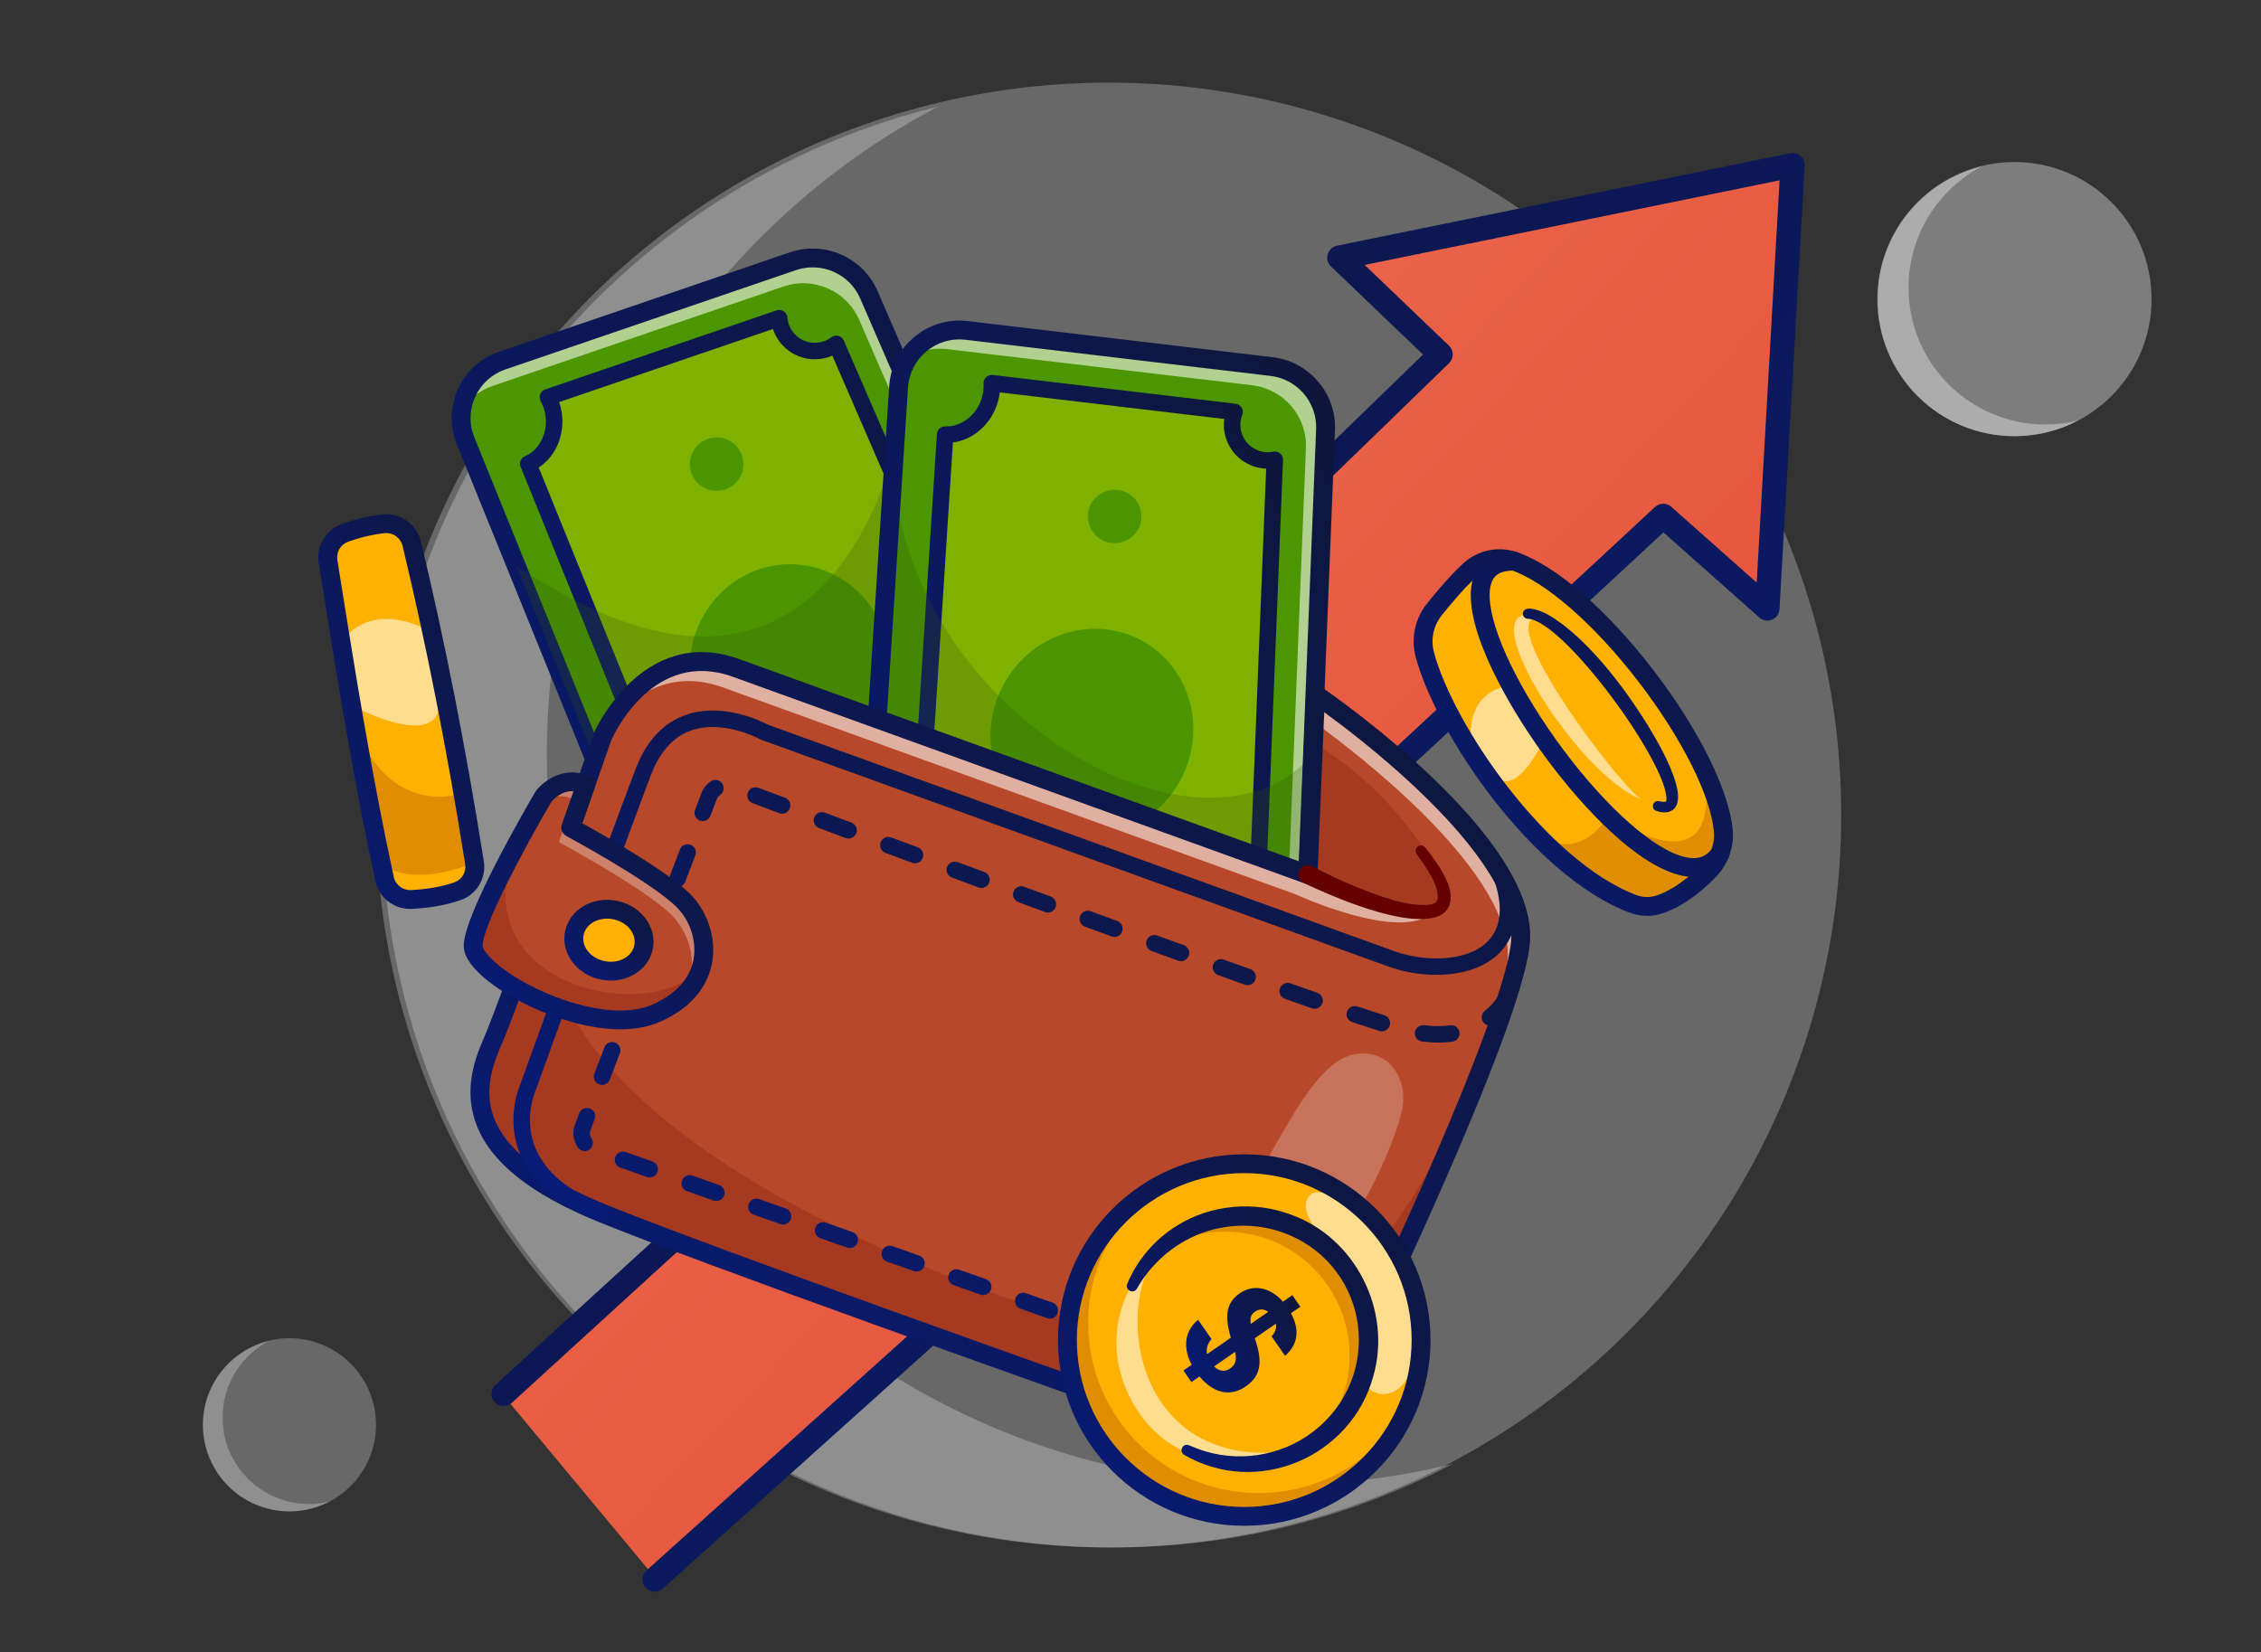 <svg width="301" height="220" viewBox="0 0 301 220" fill="none" xmlns="http://www.w3.org/2000/svg">
<rect x="0" y="0" width="301" height="220" fill="#333333" stroke="none"/>
<g clip-path="url(#clip0_1_2377)">
<circle opacity="0.26" cx="147.588" cy="108.527" r="97.527" fill="white"/>
<circle opacity="0.36" cx="268.175" cy="39.83" r="18.256" fill="white"/>
<circle opacity="0.26" cx="38.53" cy="189.719" r="11.53" fill="white"/>
<path opacity="0.26" fill-rule="evenodd" clip-rule="evenodd" d="M193.418 194.918C185.958 196.749 178.16 197.721 170.135 197.721C116.381 197.721 72.804 154.144 72.804 100.39C72.804 62.971 93.92 30.484 124.886 14.194C82.375 24.63 50.838 62.993 50.838 108.723C50.838 162.477 94.415 206.054 148.169 206.054C164.504 206.054 179.9 202.029 193.418 194.918Z" fill="white"/>
<path opacity="0.36" fill-rule="evenodd" clip-rule="evenodd" d="M276.635 56.002C275.244 56.341 273.791 56.521 272.296 56.521C262.234 56.521 254.077 48.364 254.077 38.301C254.077 31.289 258.039 25.201 263.847 22.156C255.879 24.102 249.965 31.288 249.965 39.856C249.965 49.918 258.122 58.075 268.185 58.075C271.234 58.075 274.109 57.326 276.635 56.002Z" fill="white"/>
<path opacity="0.26" fill-rule="evenodd" clip-rule="evenodd" d="M43.881 199.928C43 200.144 42.08 200.258 41.133 200.258C34.778 200.258 29.626 195.106 29.626 188.751C29.626 184.325 32.125 180.483 35.788 178.558C30.76 179.79 27.029 184.326 27.029 189.735C27.029 196.09 32.181 201.242 38.536 201.242C40.465 201.242 42.284 200.767 43.881 199.928Z" fill="white"/>
<path d="M86.507 209.237L163.031 141.925L154.601 130.543L221.677 69.586L235.668 81.756L238.981 23.498L178.181 35.578L191.773 48.325L172.964 66.204L119.518 117.001L128.522 129.06L69.861 181.542L66.199 184.817L86.507 209.237Z" fill="url(#paint0_linear_1_2377)"/>
<path d="M236.898 81.101L240.253 22.09C240.282 21.587 240.077 21.099 239.699 20.769C239.321 20.44 238.812 20.305 238.322 20.405L177.988 32.714C177.398 32.834 176.923 33.275 176.756 33.858C176.589 34.441 176.758 35.068 177.195 35.485L189.443 47.209L118.894 115.68C118.311 116.247 118.235 117.159 118.713 117.814L126.769 128.837L65.956 184.399C65.295 185.002 65.245 186.03 65.845 186.694C66.444 187.359 67.465 187.408 68.125 186.805L130.019 130.257C130.632 129.696 130.726 128.761 130.235 128.09L122.153 117.032L192.898 48.368C193.216 48.06 193.396 47.634 193.393 47.191C193.391 46.748 193.211 46.325 192.891 46.019L181.668 35.277L236.909 24.01L233.864 77.579L222.488 67.481C221.868 66.93 220.935 66.941 220.326 67.506L153.71 129.329C153.106 129.889 153.015 130.815 153.499 131.483L160.984 141.809L86.082 209.098C85.417 209.696 85.359 210.724 85.952 211.393C86.546 212.063 87.566 212.121 88.232 211.523L164.226 143.254C164.846 142.697 164.946 141.757 164.456 141.083L156.957 130.736L221.445 70.89L234.219 82.229C234.682 82.641 235.339 82.749 235.909 82.51C236.479 82.27 236.864 81.724 236.899 81.102L236.898 81.101Z" fill="url(#paint1_linear_1_2377)"/>
<path d="M61.984 58.711L68.728 75.343L89.225 125.889L96.318 143.385C97.988 147.503 102.666 149.51 106.814 147.891L146.875 132.236C151.157 130.561 153.192 125.679 151.364 121.47L138.78 92.478L122.067 53.982L115.662 39.227C113.976 35.347 109.583 33.411 105.571 34.78L66.882 48.008C62.474 49.517 60.238 54.402 61.984 58.711Z" fill="#4C9601"/>
<g opacity="0.56">
<path d="M61.467 54.574C62.417 53.134 63.836 51.988 65.604 51.383L104.295 38.153C108.307 36.783 112.699 38.717 114.385 42.6L150.09 124.845C150.703 126.261 150.882 127.75 150.681 129.169C152.144 126.966 152.502 124.09 151.365 121.473L115.661 39.228C113.976 35.348 109.583 33.412 105.572 34.784L66.879 48.011C63.867 49.04 61.871 51.648 61.467 54.574Z" fill="white"/>
</g>
<path d="M103.877 149.696C105.01 149.696 106.159 149.49 107.271 149.055L147.332 133.399C149.724 132.465 151.584 130.648 152.57 128.283C153.557 125.918 153.538 123.322 152.518 120.971L116.813 38.726C114.881 34.276 109.763 32.02 105.164 33.594L66.474 46.821C64.013 47.663 62.063 49.426 60.983 51.787C59.902 54.148 59.845 56.773 60.82 59.179L95.154 143.852C96.624 147.478 100.161 149.696 103.878 149.696H103.877ZM150.213 121.967C150.961 123.688 150.974 125.59 150.252 127.321C149.529 129.052 148.167 130.383 146.417 131.067L106.356 146.723C102.867 148.087 98.887 146.377 97.483 142.913L63.148 58.24C62.434 56.478 62.476 54.556 63.267 52.827C64.058 51.099 65.486 49.807 67.288 49.191L105.978 35.964C109.347 34.813 113.093 36.463 114.508 39.722L150.213 121.966L150.213 121.967Z" fill="url(#paint2_linear_1_2377)"/>
<path d="M70.328 61.747L100.583 136.361C101.25 136.024 101.988 135.837 102.763 135.838C105.262 135.842 107.357 137.775 107.939 140.384L140.322 127.729C139.883 126.855 139.634 125.843 139.636 124.768C139.64 122.169 141.107 119.955 143.159 119.112L111.325 45.783C110.526 46.386 109.534 46.741 108.457 46.74C105.955 46.736 103.911 44.807 103.729 42.361L72.943 52.886C73.469 53.823 73.775 54.932 73.773 56.122C73.768 58.693 72.34 60.886 70.328 61.747H70.328Z" fill="#7FB100"/>
<path d="M107.94 141.485C108.076 141.485 108.212 141.46 108.341 141.41L140.724 128.754C141.011 128.642 141.237 128.414 141.349 128.128C141.46 127.84 141.444 127.519 141.306 127.244C140.932 126.497 140.734 125.644 140.736 124.776C140.739 122.694 141.881 120.827 143.577 120.131C143.85 120.019 144.066 119.803 144.177 119.53C144.288 119.258 144.284 118.952 144.167 118.682L112.333 45.352C112.199 45.043 111.93 44.813 111.604 44.728C111.278 44.642 110.93 44.711 110.661 44.914C110.025 45.395 109.266 45.649 108.464 45.649H108.459C106.561 45.646 104.965 44.169 104.825 42.285C104.8 41.946 104.619 41.638 104.335 41.451C104.05 41.264 103.694 41.219 103.373 41.329L72.587 51.854C72.278 51.959 72.033 52.196 71.916 52.5C71.8 52.803 71.825 53.143 71.984 53.427C72.436 54.233 72.675 55.167 72.674 56.126C72.671 58.179 71.554 60.035 69.895 60.745C69.346 60.98 69.086 61.611 69.31 62.163L99.566 136.777C99.681 137.062 99.911 137.285 100.199 137.392C100.487 137.5 100.808 137.483 101.082 137.344C101.611 137.076 102.175 136.94 102.757 136.94H102.762C104.695 136.943 106.384 138.459 106.868 140.628C106.938 140.941 107.141 141.207 107.424 141.358C107.585 141.443 107.763 141.486 107.941 141.486L107.94 141.485ZM138.893 127.116L108.636 138.941C107.615 136.424 105.34 134.752 102.766 134.748C102.222 134.746 101.706 134.817 101.198 134.957L71.715 62.249C73.657 60.987 74.867 58.693 74.87 56.129C74.872 55.239 74.723 54.362 74.435 53.539L102.901 43.807C103.667 46.149 105.888 47.837 108.454 47.841H108.464C109.283 47.841 110.075 47.675 110.807 47.355L141.746 118.624C139.795 119.882 138.541 122.224 138.537 124.772C138.535 125.572 138.656 126.365 138.891 127.116H138.893Z" fill="url(#paint3_linear_1_2377)"/>
<path d="M105.162 102.961C97.767 102.95 91.782 96.711 91.794 89.027C91.806 81.343 97.811 75.123 105.206 75.134C112.6 75.146 118.585 81.385 118.573 89.069C118.561 96.753 112.557 102.973 105.162 102.961Z" fill="#4B9500"/>
<path d="M91.839 61.874C91.801 59.91 93.366 58.288 95.335 58.25C97.304 58.212 98.931 59.774 98.968 61.737C99.006 63.701 97.441 65.323 95.472 65.361C93.503 65.399 91.876 63.838 91.839 61.874Z" fill="#4B9500"/>
<g opacity="0.22">
<path d="M68.728 75.337L89.225 125.883C91.131 125.131 93.184 124.232 95.401 123.171C128.676 107.241 127.938 121.113 136.815 97.533C137.483 95.751 138.14 94.07 138.78 92.472L122.067 53.976L120.647 53.066C120.647 53.066 114.029 105.071 69.466 75.816C69.218 75.653 68.97 75.493 68.728 75.337Z" fill="#2F5107"/>
</g>
<path d="M118.067 123.786C115.771 123.783 113.913 121.736 113.917 119.215C113.921 116.693 115.785 114.652 118.081 114.656C120.377 114.66 122.235 116.706 122.231 119.228C122.227 121.749 120.363 123.79 118.067 123.786Z" fill="#4B9500"/>
<path d="M121.248 151.275L164.153 154.494C168.74 154.838 172.696 151.322 172.881 146.737L173.145 140.183L174.621 103.331L176.467 57.185C176.637 52.96 173.519 49.315 169.308 48.817L128.692 44.001C124.067 43.453 119.926 46.891 119.627 51.529L118.877 63.181L115.552 114.727L113.75 142.676C113.464 147.107 116.808 150.943 121.248 151.275Z" fill="#4C9601"/>
<g opacity="0.56">
<path d="M120.962 47.573C122.444 46.687 124.221 46.267 126.077 46.486L166.693 51.299C170.903 51.8 174.021 55.442 173.852 59.67L170.266 149.222C170.203 150.763 169.717 152.182 168.919 153.375C171.195 152.022 172.768 149.586 172.881 146.736L176.467 57.184C176.637 52.959 173.519 49.314 169.308 48.816L128.692 44C125.53 43.624 122.598 45.111 120.962 47.573Z" fill="white"/>
</g>
<path d="M125.825 57.874L120.647 138.194C121.394 138.178 122.141 138.329 122.839 138.665C125.089 139.75 126.136 142.397 125.527 145.001L160.208 147.602C160.194 146.625 160.408 145.605 160.877 144.638C162.011 142.297 164.295 140.936 166.51 141.065L169.707 61.22C168.726 61.418 167.676 61.309 166.707 60.842C164.454 59.756 163.451 57.133 164.351 54.851L132.033 51.02C132.099 52.092 131.893 53.223 131.373 54.295C130.252 56.61 128.011 57.968 125.824 57.874L125.825 57.874Z" fill="#7FB100"/>
<path d="M160.208 148.696C160.487 148.696 160.757 148.59 160.962 148.398C161.186 148.187 161.311 147.891 161.307 147.584C161.294 146.748 161.488 145.894 161.866 145.112C162.774 143.238 164.614 142.055 166.447 142.157C166.742 142.173 167.03 142.072 167.249 141.874C167.467 141.677 167.597 141.4 167.608 141.106L170.805 61.261C170.819 60.925 170.677 60.601 170.42 60.383C170.163 60.165 169.82 60.077 169.49 60.143C168.706 60.301 167.909 60.201 167.185 59.852C165.477 59.028 164.681 57.007 165.374 55.249C165.499 54.933 165.47 54.577 165.295 54.285C165.121 53.993 164.82 53.799 164.482 53.759L132.164 49.928C131.841 49.89 131.517 49.996 131.28 50.22C131.043 50.443 130.918 50.76 130.938 51.084C130.995 52.008 130.804 52.952 130.386 53.815C129.49 55.663 127.678 56.851 125.873 56.776C125.273 56.745 124.768 57.206 124.729 57.801L119.552 138.12C119.532 138.427 119.642 138.727 119.854 138.949C120.067 139.171 120.367 139.297 120.671 139.286C121.272 139.275 121.836 139.396 122.361 139.65C124.101 140.488 124.963 142.585 124.457 144.749C124.384 145.061 124.451 145.389 124.641 145.647C124.831 145.905 125.125 146.067 125.444 146.091L160.126 148.693C160.153 148.695 160.181 148.696 160.208 148.696ZM165.453 140.007C163.147 140.297 161 141.864 159.888 144.158C159.539 144.878 159.303 145.646 159.189 146.424L126.784 143.993C126.958 141.283 125.635 138.792 123.317 137.676C122.835 137.443 122.333 137.28 121.813 137.187L126.858 58.919C129.157 58.622 131.245 57.077 132.364 54.769C132.752 53.967 132.999 53.112 133.097 52.247L162.979 55.789C162.651 58.23 163.919 60.712 166.229 61.825C166.969 62.182 167.759 62.377 168.56 62.405L165.453 140.006L165.453 140.007Z" fill="url(#paint4_linear_1_2377)"/>
<path d="M139.296 110.062C132.638 106.853 129.957 98.643 133.309 91.724C136.661 84.805 144.776 81.798 151.434 85.006C158.092 88.215 160.773 96.425 157.421 103.344C154.069 110.263 145.954 113.27 139.296 110.062Z" fill="#4B9500"/>
<path d="M145.873 71.284C144.48 69.895 144.48 67.643 145.873 66.254C147.265 64.866 149.523 64.866 150.915 66.254C152.308 67.643 152.308 69.895 150.915 71.284C149.523 72.672 147.265 72.672 145.873 71.284Z" fill="#4B9500"/>
<path d="M141.868 134.417C139.801 133.421 139.017 130.773 140.117 128.503C141.217 126.233 143.784 125.2 145.851 126.197C147.918 127.193 148.703 129.841 147.603 132.111C146.503 134.381 143.936 135.414 141.868 134.417Z" fill="#4B9500"/>
<g opacity="0.22">
<path d="M115.552 114.727C120.56 123.533 123.964 118.795 148.272 135.893C165.073 147.711 170.762 145.291 173.145 140.183L174.621 103.331C174.304 101.978 174.097 101.164 174.097 101.164C159.581 116.255 121.775 95.765 118.877 63.182L115.552 114.727Z" fill="#2F5107"/>
</g>
<path d="M164.782 155.767C167.082 155.767 169.268 154.938 171.004 153.395C172.921 151.691 174.034 149.343 174.136 146.784L177.721 57.232C177.915 52.386 174.284 48.141 169.455 47.569L128.841 42.754C126.257 42.448 123.733 43.194 121.734 44.854C119.734 46.514 118.541 48.854 118.373 51.444L112.497 142.591C112.169 147.683 116.053 152.138 121.154 152.52L164.06 155.74C164.302 155.758 164.543 155.766 164.782 155.766V155.767ZM171.626 146.684C171.551 148.558 170.737 150.278 169.333 151.525C167.929 152.773 166.128 153.381 164.248 153.242L121.342 150.023C117.607 149.742 114.763 146.481 115.004 142.752L120.88 51.605C121.002 49.709 121.876 47.995 123.34 46.78C124.804 45.564 126.652 45.018 128.545 45.243L169.159 50.057C172.694 50.476 175.353 53.584 175.211 57.132L171.626 146.684H171.626Z" fill="url(#paint5_linear_1_2377)"/>
<path d="M43.672 74.776C44.84 82.085 45.97 89.2 47.191 96.252C47.191 96.252 47.191 96.255 47.195 96.258C48.284 102.549 49.449 108.794 50.777 115.085C50.912 115.733 51.05 116.381 51.191 117.033C51.553 118.708 53.082 119.864 54.796 119.773C56.972 119.66 59.038 119.328 60.944 118.658C62.507 118.107 63.424 116.491 63.167 114.859C62.674 111.75 62.165 108.693 61.641 105.675C59.65 94.191 57.421 83.278 54.815 72.402C54.407 70.692 52.783 69.555 51.031 69.753C49.267 69.953 47.537 70.367 45.844 70.999C44.312 71.569 43.414 73.163 43.672 74.776Z" fill="#FEB101"/>
<g opacity="0.56">
<path d="M56.783 83.837C56.783 83.837 50.026 79.924 45.76 85.079L47.194 94.133C47.194 94.133 59.025 100.328 58.464 93.092C57.903 85.855 56.782 83.837 56.782 83.837L56.783 83.837Z" fill="white"/>
</g>
<g style="mix-blend-mode:color-burn" opacity="0.2">
<path d="M47.194 96.249C48.284 102.54 49.449 108.784 50.777 115.075C55.405 118.376 63.167 114.85 63.167 114.85C62.674 111.74 62.165 108.684 61.641 105.665C50.705 108.402 47.286 96.581 47.194 96.249Z" fill="#640002"/>
</g>
<path d="M54.606 121.026C54.692 121.026 54.777 121.025 54.864 121.02C57.336 120.891 59.462 120.503 61.364 119.833C63.484 119.087 64.765 116.91 64.407 114.658C61.992 99.45 59.255 85.531 56.037 72.106C55.481 69.784 53.267 68.236 50.893 68.504C49.031 68.714 47.185 69.157 45.405 69.821C43.331 70.594 42.081 72.759 42.433 74.969L42.602 76.022C44.864 90.197 47.001 103.586 49.964 117.291C50.439 119.491 52.37 121.026 54.607 121.026H54.606ZM51.425 70.98C52.444 70.98 53.352 71.678 53.594 72.689C56.796 86.05 59.521 99.907 61.925 115.05C62.093 116.109 61.506 117.126 60.527 117.471C58.856 118.059 56.961 118.402 54.732 118.518C53.631 118.578 52.651 117.839 52.419 116.763C49.47 103.125 47.338 89.768 45.081 75.628L44.913 74.575C44.748 73.537 45.324 72.525 46.283 72.168C47.871 71.576 49.516 71.181 51.174 70.994C51.258 70.984 51.342 70.98 51.425 70.98V70.98Z" fill="url(#paint6_linear_1_2377)"/>
<path d="M189.672 87.136C191.273 93.139 196.538 102.358 203.229 109.733L203.245 109.749C207.556 114.499 212.457 118.479 217.352 120.34C218.407 120.744 219.566 120.825 220.652 120.509C223.556 119.669 226.297 117.217 227.619 115.799C228.913 114.412 229.585 112.548 229.421 110.663C229.333 109.645 229.107 108.531 228.759 107.337C228.282 105.7 227.572 103.921 226.68 102.067V102.061C222.338 93.017 213.66 82.157 206.08 77.068C204.501 76.006 202.966 75.195 201.531 74.704C199.465 73.999 197.182 74.51 195.587 75.994C193.923 77.544 192.187 79.601 190.943 81.164C189.603 82.846 189.119 85.06 189.672 87.136Z" fill="#FEB101"/>
<g opacity="0.56">
<path d="M205.157 82.209C197.777 81.406 217.021 106.534 218.764 106.534C209.972 103.596 194.508 78.588 205.157 82.209Z" fill="white"/>
</g>
<g opacity="0.56">
<path d="M205.157 99.237C205.157 99.237 202.017 105.625 199.468 103.647C196.919 101.669 195.909 99.237 195.909 99.237C195.909 99.237 194.57 92.684 200.533 91.349" fill="white"/>
</g>
<g style="mix-blend-mode:color-burn" opacity="0.2">
<path d="M203.245 109.748C207.556 114.498 212.457 118.478 217.352 120.338C218.407 120.742 219.566 120.824 220.652 120.508C223.556 119.668 226.297 117.216 227.619 115.798C228.913 114.41 229.585 112.547 229.421 110.662C229.334 109.644 229.107 108.529 228.759 107.336C228.282 105.698 227.572 103.92 226.68 102.066C226.85 102.755 230.677 118.885 214.065 108.645C214.065 108.645 209.845 116.33 203.245 109.748Z" fill="#640002"/>
</g>
<path d="M219.283 121.95C219.869 121.95 220.448 121.871 221.001 121.711C224.585 120.673 227.676 117.574 228.539 116.649C230.085 114.991 230.863 112.769 230.674 110.555C230.226 105.327 226.201 97.187 220.17 89.311C213.96 81.203 207.145 75.299 201.939 73.518C199.441 72.664 196.678 73.261 194.729 75.078C192.984 76.705 191.171 78.861 189.959 80.383C188.371 82.377 187.81 85.02 188.458 87.454C191.203 97.75 203.948 116.584 216.905 121.51C217.675 121.802 218.485 121.95 219.283 121.95ZM199.639 75.641C200.137 75.641 200.639 75.721 201.124 75.888C205.808 77.491 212.342 83.217 218.174 90.832C223.931 98.35 227.762 105.989 228.171 110.768C228.3 112.279 227.764 113.801 226.7 114.943C225.151 116.604 222.657 118.623 220.302 119.305C219.517 119.533 218.628 119.484 217.8 119.169C205.995 114.681 193.53 96.726 190.887 86.811C190.442 85.138 190.83 83.318 191.926 81.942C193.086 80.486 194.811 78.43 196.444 76.909C197.332 76.081 198.478 75.641 199.639 75.641Z" fill="url(#paint7_linear_1_2377)"/>
<path d="M225.445 116.76C227.882 116.76 229.293 115.392 230.009 114.362C230.405 113.793 230.263 113.013 229.693 112.619C229.122 112.225 228.341 112.367 227.946 112.934C227.278 113.894 226.017 115.007 222.785 113.602C218.161 111.593 211.624 105.092 206.133 97.042C200.677 89.042 197.652 81.581 198.429 78.035C198.644 77.054 199.21 75.935 201.575 75.98C201.583 75.98 201.592 75.98 201.6 75.98C202.282 75.98 202.842 75.435 202.856 74.752C202.869 74.061 202.318 73.489 201.625 73.475C201.563 73.474 201.503 73.474 201.443 73.474C198.484 73.474 196.546 74.898 195.976 77.5C194.575 83.894 201.806 95.153 204.056 98.451C208.623 105.147 215.679 113.247 221.782 115.899C223.203 116.517 224.416 116.761 225.445 116.761V116.76Z" fill="url(#paint8_linear_1_2377)"/>
<path d="M203.398 82.39C208.221 82.635 222.189 101.876 221.846 106.563C221.781 106.727 221.835 106.704 221.671 106.757C221.507 106.804 221.164 106.759 220.874 106.684C220.027 106.492 219.698 107.707 220.514 107.976C221.511 108.352 222.877 108.277 223.266 107.002C223.535 106.052 223.338 105.279 223.139 104.419C222.722 102.917 222.096 101.563 221.437 100.23C218.305 94.168 211.832 84.985 205.817 81.699C205.178 81.379 202.825 80.373 202.731 81.724C202.734 82.094 203.036 82.385 203.398 82.391L203.398 82.39Z" fill="url(#paint9_linear_1_2377)"/>
<path d="M80.169 161.544C94.144 167.232 139.514 183.358 161.285 191.053C168.076 193.453 175.582 190.356 178.688 183.875C183.722 173.383 191.136 157.509 196.344 144.544C196.348 144.534 196.351 144.525 196.357 144.516C197.044 142.798 197.697 141.132 198.299 139.54C198.306 139.518 198.309 139.508 198.309 139.508C200.576 133.484 202.139 128.466 202.416 125.502C203.681 111.963 175.135 92.466 175.135 92.466L174.874 98.779L174.135 116.461C174.135 116.461 172.566 115.895 169.877 114.92L169.749 114.873C155.069 109.566 108.028 92.555 97.974 88.934C86.025 84.627 80.21 98.096 80.21 98.096C80.21 98.096 76.999 107.361 73.513 117.175C73.513 117.177 73.513 117.18 73.513 117.182C70.261 126.343 66.775 135.979 65.445 139.005C62.694 145.276 61.543 153.97 80.169 161.544Z" fill="#B74829"/>
<g opacity="0.56">
<path d="M200.697 128.108C200.419 131.073 198.857 136.09 196.59 142.115C196.59 142.115 196.587 142.124 196.581 142.146C195.978 143.739 195.326 145.404 194.638 147.122C194.632 147.131 194.629 147.141 194.626 147.15C189.417 160.116 182.004 175.99 176.969 186.482C176.916 186.591 176.862 186.698 176.806 186.804C177.538 185.929 178.175 184.947 178.688 183.876C183.723 173.384 191.136 157.51 196.344 144.545C196.348 144.535 196.351 144.526 196.357 144.517C197.044 142.799 197.697 141.133 198.299 139.541C198.306 139.519 198.309 139.509 198.309 139.509C200.576 133.485 202.139 128.467 202.416 125.503C203.682 111.964 175.135 92.467 175.135 92.467L174.981 96.184C180.934 100.497 201.784 116.495 200.697 128.109V128.108Z" fill="white"/>
</g>
<g opacity="0.56">
<path d="M80.896 96.746C83.634 93.161 88.728 88.823 96.255 91.535C106.31 95.155 153.351 112.167 168.03 117.474L168.159 117.521C170.763 118.465 172.316 119.028 172.414 119.059L172.417 119.062C172.417 119.062 186.566 125.59 190.73 121.45C190.73 121.45 184.632 121.69 179.384 119.073C174.135 116.456 172.55 115.884 172.55 115.884C171.863 115.632 170.959 115.308 169.877 114.915L169.749 114.868C155.069 109.561 108.028 92.549 97.974 88.929C88.394 85.475 82.758 93.448 80.897 96.746H80.896Z" fill="white"/>
</g>
<g style="mix-blend-mode:color-burn" opacity="0.2">
<path d="M169.877 114.972L185.701 120.989C185.701 120.989 198.331 124.739 188.053 110.903C183.454 104.712 178.401 101.107 174.873 98.831L174.134 116.514C174.134 116.514 172.565 115.947 169.876 114.972H169.877Z" fill="#640002"/>
</g>
<g style="mix-blend-mode:color-burn" opacity="0.2">
<path d="M80.171 160.52C94.146 166.208 139.516 182.334 161.287 190.029C168.078 192.429 175.584 189.332 178.69 182.851C183.724 172.359 191.138 156.485 196.346 143.52C191.347 155.346 177.009 183.578 155.515 179.015C128.45 173.272 64.363 148.927 73.515 116.158C70.263 125.319 66.778 134.955 65.448 137.981C62.697 144.252 61.546 152.946 80.172 160.52H80.171Z" fill="#640002"/>
</g>
<path d="M166.008 193.12C171.762 193.12 177.205 189.872 179.822 184.416C188.332 166.673 202.745 135.44 203.665 125.617C204.986 111.507 177.034 92.245 175.844 91.431C175.467 91.174 174.979 91.141 174.571 91.345C174.163 91.549 173.898 91.958 173.879 92.412L172.951 114.7C162.913 111.07 109.155 91.63 98.4 87.755C85.486 83.104 79.119 97.457 79.056 97.602C79.043 97.63 79.033 97.659 79.022 97.688C78.903 98.034 66.994 132.351 64.294 138.504C63.08 141.271 61.679 145.476 63.525 150.011C65.531 154.943 70.82 159.095 79.694 162.705C93.395 168.28 136.432 183.598 160.865 192.233C162.563 192.833 164.299 193.12 166.007 193.12H166.008ZM176.293 94.831C178.86 96.708 183.696 100.399 188.41 104.837C197.235 113.146 201.645 120.251 201.165 125.384C200.519 132.276 191.914 153.399 177.556 183.335C174.718 189.253 167.904 192.064 161.705 189.872C142.051 182.926 94.808 166.149 80.643 160.386C72.544 157.091 67.567 153.283 65.853 149.07C64.704 146.247 64.934 143.298 66.597 139.508C69.31 133.324 80.692 100.539 81.38 98.555C81.775 97.667 87.058 86.334 97.547 90.112C109.36 94.368 173.064 117.406 173.707 117.638C174.082 117.774 174.502 117.723 174.834 117.501C175.167 117.279 175.373 116.912 175.389 116.513L176.292 94.832L176.293 94.831Z" fill="url(#paint10_linear_1_2377)"/>
<path d="M173.565 117.58C177.702 119.518 186.962 123.549 191.353 122.047C193.482 121.268 193.423 118.992 192.6 117.279C191.876 115.652 190.815 114.219 189.74 112.844C189.495 112.533 189.044 112.48 188.732 112.724C188.429 112.963 188.37 113.396 188.595 113.706C189.633 115.215 191.727 117.978 191.369 119.81C191.164 120.307 190.725 120.395 190.087 120.493C186.926 120.638 183.717 119.313 180.742 118.18C178.684 117.337 176.662 116.387 174.701 115.346C173.19 114.603 172.06 116.793 173.565 117.58Z" fill="#640002"/>
<path d="M80.169 162.645C80.611 162.645 81.027 162.377 81.195 161.941C81.412 161.376 81.129 160.742 80.562 160.526C75.712 158.671 72.582 156.078 71.257 152.822C69.643 148.853 71.313 145.17 71.331 145.133C71.344 145.104 71.358 145.07 71.37 145.039C71.477 144.739 82.2 114.929 86.648 103.218C87.818 100.137 89.599 98.143 91.94 97.291C96.242 95.725 101.173 98.422 101.222 98.449C101.274 98.478 101.329 98.503 101.384 98.523L184.786 128.681C189.491 130.411 196.074 130.377 199.543 126.963C201.297 125.236 202.954 121.956 200.891 116.141C200.688 115.57 200.061 115.271 199.488 115.473C198.916 115.675 198.616 116.302 198.819 116.872C200.166 120.67 199.891 123.54 197.999 125.403C195.212 128.146 189.5 128.078 185.54 126.622L102.212 96.491C101.453 96.085 96.171 93.426 91.201 95.227C88.225 96.305 86.002 98.732 84.593 102.443C80.215 113.968 69.781 142.965 69.316 144.258C69.07 144.806 67.339 148.977 69.205 153.611C70.76 157.471 74.316 160.486 79.775 162.574C79.905 162.623 80.038 162.647 80.169 162.647V162.645Z" fill="url(#paint11_linear_1_2377)"/>
<path d="M172.054 185.013C172.104 185.013 172.154 185.009 172.205 185.002C173.594 184.811 174.905 184.467 176.105 183.979C176.667 183.751 176.937 183.111 176.708 182.551C176.478 181.989 175.837 181.721 175.275 181.949C174.245 182.368 173.111 182.665 171.904 182.831C171.303 182.914 170.883 183.467 170.966 184.067C171.042 184.615 171.513 185.013 172.053 185.013L172.054 185.013ZM166.424 184.929C166.949 184.929 167.413 184.553 167.506 184.02C167.61 183.424 167.209 182.857 166.611 182.753C166.503 182.734 166.422 182.718 166.372 182.708L163.223 181.597C162.651 181.396 162.023 181.694 161.821 182.265C161.618 182.836 161.918 183.462 162.49 183.663L165.708 184.799C165.748 184.813 165.792 184.825 165.834 184.835C165.834 184.835 165.975 184.867 166.235 184.912C166.299 184.924 166.362 184.929 166.424 184.929ZM157.529 181.847C157.981 181.847 158.405 181.565 158.565 181.116C158.767 180.545 158.467 179.919 157.895 179.717L154.344 178.464C153.772 178.262 153.143 178.561 152.941 179.132C152.739 179.702 153.039 180.328 153.611 180.53L157.162 181.783C157.284 181.826 157.407 181.847 157.529 181.847H157.529ZM180.257 180.831C180.564 180.831 180.869 180.703 181.086 180.454C181.523 179.954 181.93 179.409 182.296 178.835C182.622 178.324 182.471 177.647 181.959 177.322C181.448 176.997 180.769 177.146 180.442 177.658C180.134 178.14 179.793 178.597 179.428 179.015C179.03 179.472 179.078 180.164 179.535 180.561C179.744 180.742 180.001 180.831 180.256 180.831H180.257ZM148.649 178.714C149.101 178.714 149.525 178.433 149.685 177.983C149.887 177.412 149.587 176.786 149.015 176.584L145.463 175.331C144.891 175.129 144.263 175.428 144.061 175.999C143.859 176.569 144.158 177.196 144.73 177.397L148.282 178.651C148.404 178.693 148.527 178.714 148.649 178.714H148.649ZM139.768 175.581C140.221 175.581 140.645 175.3 140.804 174.85C141.006 174.28 140.707 173.653 140.135 173.452L136.583 172.199C136.012 171.997 135.383 172.296 135.181 172.867C134.979 173.437 135.278 174.063 135.85 174.265L139.402 175.518C139.523 175.56 139.647 175.581 139.769 175.581H139.768ZM130.888 172.448C131.341 172.448 131.765 172.167 131.924 171.717C132.126 171.147 131.827 170.52 131.255 170.319L127.702 169.066C127.131 168.864 126.502 169.163 126.3 169.733C126.098 170.304 126.398 170.93 126.97 171.132L130.522 172.385C130.643 172.428 130.767 172.448 130.888 172.448ZM122.008 169.315C122.461 169.315 122.885 169.034 123.044 168.585C123.246 168.014 122.947 167.388 122.375 167.186L118.822 165.933C118.251 165.731 117.622 166.03 117.42 166.6C117.218 167.171 117.518 167.797 118.09 167.999L121.642 169.252C121.763 169.295 121.887 169.315 122.009 169.315H122.008ZM113.128 166.183C113.58 166.183 114.004 165.901 114.164 165.452C114.366 164.881 114.066 164.255 113.494 164.053L109.943 162.8C109.371 162.598 108.742 162.897 108.54 163.468C108.338 164.038 108.638 164.664 109.21 164.866L112.761 166.119C112.883 166.162 113.006 166.183 113.128 166.183H113.128ZM104.248 163.05C104.7 163.05 105.124 162.769 105.284 162.319C105.486 161.748 105.186 161.122 104.614 160.92L101.062 159.667C100.489 159.465 99.862 159.765 99.66 160.335C99.457 160.905 99.757 161.532 100.329 161.733L103.881 162.987C104.003 163.029 104.126 163.05 104.248 163.05ZM95.367 159.917C95.82 159.917 96.244 159.636 96.403 159.186C96.605 158.616 96.306 157.989 95.734 157.788L92.182 156.534C91.611 156.333 90.982 156.631 90.78 157.202C90.578 157.773 90.877 158.399 91.449 158.601L95.001 159.854C95.122 159.896 95.246 159.917 95.367 159.917ZM86.487 156.784C86.94 156.784 87.364 156.503 87.523 156.053C87.725 155.483 87.426 154.856 86.854 154.655L83.302 153.402C82.731 153.2 82.102 153.499 81.9 154.069C81.698 154.64 81.997 155.266 82.569 155.468L86.121 156.721C86.242 156.764 86.366 156.784 86.487 156.784ZM77.836 153.279C78.052 153.279 78.269 153.216 78.46 153.085C78.959 152.741 79.085 152.058 78.739 151.56C78.604 151.364 78.532 151.136 78.532 150.899C78.532 150.759 78.558 150.621 78.609 150.488L79.17 149.017C79.386 148.452 79.101 147.819 78.534 147.603C77.966 147.388 77.332 147.672 77.116 148.238L76.555 149.708C76.409 150.091 76.334 150.492 76.334 150.899C76.334 151.583 76.541 152.242 76.931 152.805C77.144 153.113 77.487 153.278 77.836 153.278L77.836 153.279ZM80.152 144.456C80.596 144.456 81.013 144.187 81.18 143.75L82.52 140.237C82.736 139.672 82.451 139.038 81.883 138.823C81.315 138.608 80.682 138.892 80.466 139.457L79.126 142.97C78.909 143.535 79.195 144.169 79.762 144.384C79.89 144.433 80.023 144.456 80.152 144.456ZM191.434 138.825C192.09 138.825 192.736 138.783 193.353 138.7C193.954 138.619 194.376 138.066 194.295 137.466C194.213 136.866 193.661 136.446 193.058 136.527C191.985 136.672 190.815 136.667 189.587 136.513C188.986 136.439 188.435 136.863 188.359 137.464C188.283 138.065 188.71 138.613 189.313 138.688C190.036 138.779 190.75 138.825 191.434 138.825H191.434ZM183.959 137.328C184.425 137.328 184.858 137.029 185.006 136.563C185.189 135.986 184.869 135.37 184.29 135.187C183.275 134.867 182.072 134.473 180.714 134.018C180.138 133.825 179.516 134.134 179.322 134.708C179.129 135.282 179.439 135.903 180.014 136.096C181.385 136.555 182.6 136.952 183.626 137.276C183.737 137.311 183.849 137.327 183.959 137.327V137.328ZM198.353 136.564C198.595 136.564 198.839 136.484 199.042 136.321C200.947 134.788 201.705 133.092 201.737 133.021C201.98 132.466 201.727 131.82 201.171 131.577C200.616 131.335 199.971 131.585 199.726 132.137C199.72 132.15 199.128 133.436 197.663 134.614C197.19 134.994 197.116 135.684 197.497 136.156C197.714 136.424 198.032 136.563 198.353 136.563V136.564ZM83.502 135.675C83.945 135.675 84.362 135.406 84.529 134.969L85.869 131.457C86.085 130.891 85.8 130.258 85.233 130.043C84.665 129.827 84.031 130.112 83.815 130.677L82.475 134.189C82.259 134.755 82.544 135.388 83.111 135.603C83.24 135.652 83.372 135.675 83.502 135.675ZM175.003 134.321C175.457 134.321 175.882 134.037 176.041 133.585C176.24 133.013 175.937 132.389 175.364 132.19C174.23 131.796 173.04 131.38 171.804 130.944C171.232 130.742 170.603 131.042 170.402 131.612C170.2 132.183 170.5 132.809 171.072 133.01C172.312 133.447 173.504 133.865 174.642 134.26C174.761 134.301 174.883 134.321 175.003 134.321H175.003ZM166.1 131.18C166.55 131.18 166.974 130.901 167.134 130.453C167.338 129.883 167.041 129.256 166.47 129.051C165.313 128.638 164.127 128.213 162.918 127.779C162.346 127.574 161.718 127.869 161.512 128.438C161.306 129.008 161.602 129.636 162.173 129.841C163.383 130.276 164.57 130.701 165.728 131.115C165.851 131.159 165.976 131.18 166.099 131.18H166.1ZM157.22 127.983C157.669 127.983 158.091 127.706 158.253 127.261C158.46 126.691 158.165 126.063 157.595 125.856C156.426 125.433 155.243 125.003 154.049 124.568C153.478 124.36 152.848 124.653 152.64 125.222C152.432 125.791 152.725 126.42 153.295 126.628C154.491 127.062 155.675 127.492 156.845 127.916C156.968 127.961 157.095 127.982 157.22 127.982L157.22 127.983ZM86.851 126.895C87.295 126.895 87.712 126.626 87.879 126.189L89.219 122.677C89.435 122.111 89.15 121.477 88.583 121.263C88.014 121.047 87.381 121.331 87.165 121.897L85.825 125.409C85.609 125.974 85.894 126.608 86.461 126.823C86.589 126.872 86.722 126.895 86.851 126.895ZM148.353 124.754C148.801 124.754 149.221 124.479 149.385 124.035C149.594 123.467 149.301 122.837 148.731 122.629C147.558 122.2 146.379 121.767 145.198 121.334C144.627 121.125 143.997 121.416 143.787 121.984C143.578 122.552 143.869 123.182 144.439 123.391C145.621 123.825 146.8 124.257 147.974 124.687C148.099 124.732 148.227 124.754 148.353 124.754V124.754ZM139.503 121.505C139.949 121.505 140.37 121.231 140.534 120.788C140.744 120.22 140.453 119.59 139.884 119.381L136.344 118.075C135.777 117.866 135.143 118.155 134.932 118.723C134.722 119.29 135.012 119.921 135.581 120.131L139.123 121.437C139.249 121.484 139.377 121.506 139.504 121.506L139.503 121.505ZM130.653 118.235C131.098 118.235 131.519 117.962 131.683 117.52C131.894 116.952 131.605 116.322 131.035 116.111C129.844 115.67 128.664 115.233 127.498 114.799C126.927 114.589 126.296 114.877 126.084 115.444C125.873 116.012 126.162 116.642 126.73 116.853C127.898 117.287 129.079 117.725 130.27 118.166C130.396 118.212 130.525 118.234 130.653 118.234V118.235ZM90.201 118.115C90.645 118.115 91.062 117.846 91.229 117.409L92.569 113.897C92.785 113.331 92.5 112.698 91.933 112.482C91.364 112.266 90.731 112.551 90.515 113.117L89.175 116.629C88.959 117.194 89.244 117.828 89.811 118.043C89.94 118.092 90.072 118.115 90.201 118.115V118.115ZM121.806 114.951C122.251 114.951 122.671 114.679 122.836 114.238C123.048 113.671 122.759 113.04 122.19 112.828L118.654 111.511C118.085 111.299 117.452 111.587 117.24 112.154C117.028 112.721 117.316 113.353 117.885 113.565L121.422 114.882C121.549 114.929 121.678 114.951 121.807 114.951H121.806ZM112.962 111.654C113.407 111.654 113.826 111.383 113.992 110.942C114.204 110.375 113.916 109.744 113.348 109.531L109.811 108.209C109.242 107.996 108.609 108.284 108.396 108.85C108.184 109.417 108.471 110.049 109.04 110.262L112.577 111.584C112.704 111.632 112.835 111.654 112.963 111.654H112.962ZM93.552 109.335C93.995 109.335 94.412 109.066 94.579 108.629L95.432 106.391C95.517 106.169 95.665 105.981 95.859 105.849C96.359 105.506 96.486 104.824 96.142 104.325C95.798 103.826 95.115 103.7 94.615 104.042C94.051 104.429 93.623 104.972 93.378 105.612L92.525 107.85C92.309 108.415 92.594 109.048 93.161 109.264C93.29 109.313 93.422 109.336 93.552 109.336V109.335ZM104.119 108.346C104.565 108.346 104.983 108.074 105.149 107.635C105.362 107.068 105.075 106.436 104.507 106.223L100.968 104.895C100.399 104.682 99.766 104.969 99.552 105.535C99.338 106.102 99.626 106.734 100.193 106.946L103.734 108.275C103.861 108.322 103.992 108.345 104.12 108.345L104.119 108.346Z" fill="url(#paint12_linear_1_2377)"/>
<path d="M62.993 125.925C62.986 129.887 78.944 138.621 87.359 134.909C89.945 133.767 91.618 132.247 92.593 130.586C94.788 126.839 93.435 122.374 90.978 119.915C87.436 116.37 75.976 110.204 75.976 110.204L77.973 104.514C76.178 103.691 74.668 104.233 73.665 104.89C72.841 105.43 72.366 106.05 72.366 106.05C72.366 106.05 71.314 107.836 69.916 110.364C67.139 115.377 62.997 123.296 62.993 125.926L62.993 125.925Z" fill="#B74829"/>
<g opacity="0.31">
<path d="M76.394 106.438L74.397 112.128C74.397 112.128 85.856 118.294 89.399 121.838C91.857 124.297 93.209 128.762 91.014 132.51C90.995 132.544 90.973 132.579 90.951 132.613C91.637 131.976 92.177 131.297 92.593 130.586C94.788 126.839 93.435 122.374 90.978 119.915C87.436 116.37 75.976 110.204 75.976 110.204L77.973 104.514C76.178 103.691 74.668 104.233 73.665 104.89C72.841 105.43 72.366 106.05 72.366 106.05C72.366 106.05 72.158 106.4 71.812 107.007C71.897 106.941 71.988 106.876 72.085 106.814C73.088 106.158 74.599 105.615 76.394 106.438V106.438Z" fill="white"/>
</g>
<g style="mix-blend-mode:color-burn" opacity="0.2">
<path d="M62.993 125.926C62.986 129.888 78.944 138.622 87.359 134.909C89.945 133.767 91.617 132.248 92.593 130.587C92.135 130.361 91.865 130.238 91.865 130.238C82.389 136.417 59.647 128.993 69.916 110.364C67.139 115.377 62.997 123.296 62.993 125.926H62.993Z" fill="#640002"/>
</g>
<path d="M82.596 137.059C84.473 137.059 86.27 136.761 87.867 136.057C92.784 133.886 94.347 130.608 94.791 128.241C95.395 125.027 94.248 121.413 91.869 119.032C88.805 115.967 80.365 111.19 77.513 109.617L79.157 104.93C79.371 104.32 79.086 103.649 78.498 103.378C75.192 101.858 72.389 103.963 71.37 105.288C71.338 105.329 71.309 105.372 71.283 105.417C70.306 107.076 61.743 121.747 61.736 125.925C61.732 128.158 64.472 130.409 66.771 131.904C70.497 134.328 76.911 137.059 82.596 137.059H82.596ZM76.345 105.361L74.791 109.792C74.587 110.373 74.837 111.016 75.38 111.308C75.493 111.369 86.717 117.426 90.09 120.801C91.902 122.614 92.778 125.354 92.322 127.779C91.844 130.327 89.951 132.396 86.85 133.766C81.966 135.921 73.567 133.333 68.142 129.805C65.303 127.958 64.246 126.448 64.247 125.929C64.251 123.304 69.844 112.817 73.402 106.764C73.658 106.457 74.777 105.245 76.344 105.361H76.345Z" fill="url(#paint13_linear_1_2377)"/>
<path d="M80.254 129.205C77.709 128.693 76.008 126.48 76.456 124.26C76.905 122.041 79.332 120.657 81.878 121.168C84.423 121.68 86.124 123.893 85.675 126.113C85.227 128.332 82.8 129.716 80.254 129.205Z" fill="#FFB002"/>
<path d="M81.319 130.569C82.403 130.569 83.456 130.299 84.375 129.775C85.718 129.009 86.616 127.798 86.906 126.365C87.49 123.472 85.346 120.591 82.125 119.944C80.597 119.637 79.045 119.872 77.757 120.607C76.413 121.373 75.515 122.584 75.225 124.017C74.936 125.45 75.294 126.914 76.235 128.14C77.137 129.314 78.476 130.131 80.005 130.437C80.444 130.526 80.883 130.569 81.318 130.569H81.319ZM80.812 122.318C81.082 122.318 81.355 122.345 81.63 122.4C83.492 122.775 84.755 124.331 84.444 125.87C84.3 126.584 83.833 127.198 83.128 127.6C82.368 128.034 81.436 128.169 80.503 127.982C79.569 127.794 78.763 127.309 78.23 126.616C77.736 125.973 77.544 125.226 77.688 124.512C77.832 123.798 78.3 123.183 79.005 122.782C79.541 122.475 80.165 122.317 80.813 122.317L80.812 122.318Z" fill="url(#paint14_linear_1_2377)"/>
<g opacity="0.23">
<path d="M186.523 148.428C187.692 144.141 185.292 139.862 180.861 140.31C180.785 140.318 180.71 140.326 180.633 140.335C172.947 141.226 167.851 160.489 160.014 165.966C152.176 171.443 167.618 176.691 174.172 170.123C180.654 163.628 185.145 153.48 186.523 148.428L186.523 148.428Z" fill="white"/>
</g>
<path d="M165.642 201.916C152.641 201.916 142.101 191.404 142.101 178.437C142.101 165.47 152.641 154.958 165.642 154.958C178.644 154.958 189.183 165.47 189.183 178.437C189.183 191.404 178.644 201.916 165.642 201.916Z" fill="#FEB101"/>
<g style="mix-blend-mode:color-burn" opacity="0.2">
<path d="M179.666 180.517C179.666 185.474 177.478 189.921 174.012 192.952C178.655 190.024 181.742 184.857 181.742 178.973C181.742 169.848 174.326 162.451 165.176 162.451C160.997 162.451 157.182 163.995 154.269 166.538C156.825 164.928 159.854 163.995 163.101 163.995C172.25 163.995 179.666 171.392 179.666 180.517Z" fill="#640002"/>
</g>
<g opacity="0.56">
<path d="M155.199 165.604C147.66 172.195 150.318 197.496 173.659 192.888C173.659 192.888 167.845 196.798 159.955 193.948C151.116 192.495 142.147 176.977 155.199 165.603V165.604Z" fill="white"/>
</g>
<g style="mix-blend-mode:color-burn" opacity="0.2">
<path d="M142.101 178.437C142.101 191.405 152.641 201.918 165.643 201.918C175.822 201.918 184.488 195.476 187.772 186.457C184.02 193.785 176.375 198.805 167.555 198.805C155.024 198.805 144.864 188.671 144.864 176.173C144.864 168.755 148.443 162.172 153.969 158.045C146.88 162.091 142.101 169.707 142.101 178.437Z" fill="#640002"/>
</g>
<g opacity="0.56">
<path d="M182.812 162.372C182.812 162.372 175.762 156.938 174.174 159.393C172.586 161.849 177.101 165.762 177.351 166.01C177.6 166.258 183.026 171.241 181.243 179.395C179.459 187.549 188.28 187.905 188.28 179.395C188.28 170.886 185.576 165.606 185.576 165.606L182.812 162.371V162.372Z" fill="white"/>
</g>
<path d="M157.64 193.715C167.381 199.382 179.903 194.011 182.831 183.22C185.316 174.538 180.463 164.847 171.932 161.761C167.006 159.864 161.154 160.387 156.693 163.199C153.713 165.036 151.353 167.804 150.058 170.969C149.736 171.802 150.904 172.355 151.349 171.595C152.9 168.869 155.177 166.632 157.851 165.167C161.668 163.048 166.346 162.617 170.479 164.011C181.808 167.832 184.52 182.235 175.546 190.039C171.467 193.59 165.688 194.805 160.499 193.262C159.752 193.038 159.017 192.762 158.298 192.444C157.479 192.091 156.877 193.25 157.64 193.715H157.64Z" fill="url(#paint15_linear_1_2377)"/>
<path d="M165.642 203.164C179.315 203.164 190.439 192.07 190.439 178.433C190.439 164.797 179.316 153.702 165.642 153.702C151.969 153.702 140.846 164.796 140.846 178.433C140.846 192.071 151.97 203.164 165.642 203.164ZM165.642 156.207C177.93 156.207 187.927 166.178 187.927 178.433C187.927 190.689 177.93 200.659 165.642 200.659C153.354 200.659 143.358 190.689 143.358 178.433C143.358 166.178 153.354 156.207 165.642 156.207Z" fill="url(#paint16_linear_1_2377)"/>
<path d="M160.062 183.703C161.746 185.49 163.82 186.021 165.866 184.586C167.799 183.233 168.181 181.446 167.047 178.205C167.046 178.201 167.045 178.198 167.044 178.195L169.841 176.26C170.013 177.065 169.585 177.594 169.282 177.948L171.078 180.528C172.396 179.401 173.232 177.623 172 175.127C171.957 175.04 171.91 174.951 171.863 174.862L173.108 174L172.047 172.457L170.796 173.322C170.692 173.205 170.588 173.086 170.477 172.98C168.954 171.481 166.866 170.935 165.032 172.223C163.432 173.342 162.887 174.895 163.859 178.12L160.691 180.312C160.548 179.587 160.761 178.888 161.291 178.31L159.497 175.733C157.841 177.102 157.398 179.204 158.544 181.528C158.576 181.593 158.616 181.659 158.651 181.724L157.548 182.487L158.609 184.03L159.692 183.281C159.814 183.427 159.936 183.571 160.062 183.703L160.062 183.703ZM163.771 182.21C163.165 182.636 162.405 182.717 161.625 181.944L164.426 180.006C164.675 181.16 164.456 181.732 163.771 182.21ZM167.09 174.644C167.526 174.338 168.178 174.184 168.831 174.681L166.511 176.286C166.375 175.415 166.577 175.003 167.09 174.644Z" fill="url(#paint17_linear_1_2377)"/>
</g>
<defs>
<linearGradient id="paint0_linear_1_2377" x1="75.898" y1="14.227" x2="257.696" y2="185.769" gradientUnits="userSpaceOnUse">
<stop stop-color="#EF7059"/>
<stop offset="1" stop-color="#E04A2F"/>
</linearGradient>
<linearGradient id="paint1_linear_1_2377" x1="75.345" y1="11.086" x2="262.118" y2="184.294" gradientUnits="userSpaceOnUse">
<stop stop-color="#0F1638"/>
<stop offset="1" stop-color="#081B7A"/>
</linearGradient>
<linearGradient id="paint2_linear_1_2377" x1="153.297" y1="33.094" x2="39.569" y2="123.966" gradientUnits="userSpaceOnUse">
<stop stop-color="#0F1638"/>
<stop offset="1" stop-color="#081B7A"/>
</linearGradient>
<linearGradient id="paint3_linear_1_2377" x1="144.258" y1="41.27" x2="48.098" y2="113.261" gradientUnits="userSpaceOnUse">
<stop stop-color="#0F1638"/>
<stop offset="1" stop-color="#081B7A"/>
</linearGradient>
<linearGradient id="paint4_linear_1_2377" x1="170.806" y1="49.92" x2="90.041" y2="91.831" gradientUnits="userSpaceOnUse">
<stop stop-color="#0F1638"/>
<stop offset="1" stop-color="#081B7A"/>
</linearGradient>
<linearGradient id="paint5_linear_1_2377" x1="177.729" y1="42.687" x2="79.825" y2="99.18" gradientUnits="userSpaceOnUse">
<stop stop-color="#0F1638"/>
<stop offset="1" stop-color="#081B7A"/>
</linearGradient>
<linearGradient id="paint6_linear_1_2377" x1="64.467" y1="68.474" x2="26.918" y2="84.259" gradientUnits="userSpaceOnUse">
<stop stop-color="#0F1638"/>
<stop offset="1" stop-color="#081B7A"/>
</linearGradient>
<linearGradient id="paint7_linear_1_2377" x1="230.702" y1="73.135" x2="182.35" y2="115.238" gradientUnits="userSpaceOnUse">
<stop stop-color="#0F1638"/>
<stop offset="1" stop-color="#081B7A"/>
</linearGradient>
<linearGradient id="paint8_linear_1_2377" x1="230.233" y1="73.474" x2="188.055" y2="107.028" gradientUnits="userSpaceOnUse">
<stop stop-color="#0F1638"/>
<stop offset="1" stop-color="#081B7A"/>
</linearGradient>
<linearGradient id="paint9_linear_1_2377" x1="223.397" y1="81.038" x2="197.238" y2="100.96" gradientUnits="userSpaceOnUse">
<stop stop-color="#0F1638"/>
<stop offset="1" stop-color="#081B7A"/>
</linearGradient>
<linearGradient id="paint10_linear_1_2377" x1="203.711" y1="86.828" x2="101.542" y2="222.435" gradientUnits="userSpaceOnUse">
<stop stop-color="#0F1638"/>
<stop offset="1" stop-color="#081B7A"/>
</linearGradient>
<linearGradient id="paint11_linear_1_2377" x1="201.848" y1="94.607" x2="146.794" y2="202.628" gradientUnits="userSpaceOnUse">
<stop stop-color="#0F1638"/>
<stop offset="1" stop-color="#081B7A"/>
</linearGradient>
<linearGradient id="paint12_linear_1_2377" x1="201.829" y1="103.85" x2="127.807" y2="218.303" gradientUnits="userSpaceOnUse">
<stop stop-color="#0F1638"/>
<stop offset="1" stop-color="#081B7A"/>
</linearGradient>
<linearGradient id="paint13_linear_1_2377" x1="94.95" y1="102.849" x2="60.755" y2="136.049" gradientUnits="userSpaceOnUse">
<stop stop-color="#0F1638"/>
<stop offset="1" stop-color="#081B7A"/>
</linearGradient>
<linearGradient id="paint14_linear_1_2377" x1="87.002" y1="119.813" x2="76.298" y2="131.63" gradientUnits="userSpaceOnUse">
<stop stop-color="#0F1638"/>
<stop offset="1" stop-color="#081B7A"/>
</linearGradient>
<linearGradient id="paint15_linear_1_2377" x1="183.482" y1="160.638" x2="148.169" y2="194.066" gradientUnits="userSpaceOnUse">
<stop stop-color="#0F1638"/>
<stop offset="1" stop-color="#081B7A"/>
</linearGradient>
<linearGradient id="paint16_linear_1_2377" x1="190.439" y1="153.702" x2="140.977" y2="203.294" gradientUnits="userSpaceOnUse">
<stop stop-color="#0F1638"/>
<stop offset="1" stop-color="#081B7A"/>
</linearGradient>
<linearGradient id="paint17_linear_1_2377" x1="173.556" y1="172.6" x2="156.731" y2="184.054" gradientUnits="userSpaceOnUse">
<stop stop-color="#0F1638"/>
<stop offset="1" stop-color="#081B7A"/>
</linearGradient>
<clipPath id="clip0_1_2377">
<rect width="301" height="220" fill="white"/>
</clipPath>
</defs>
</svg>
